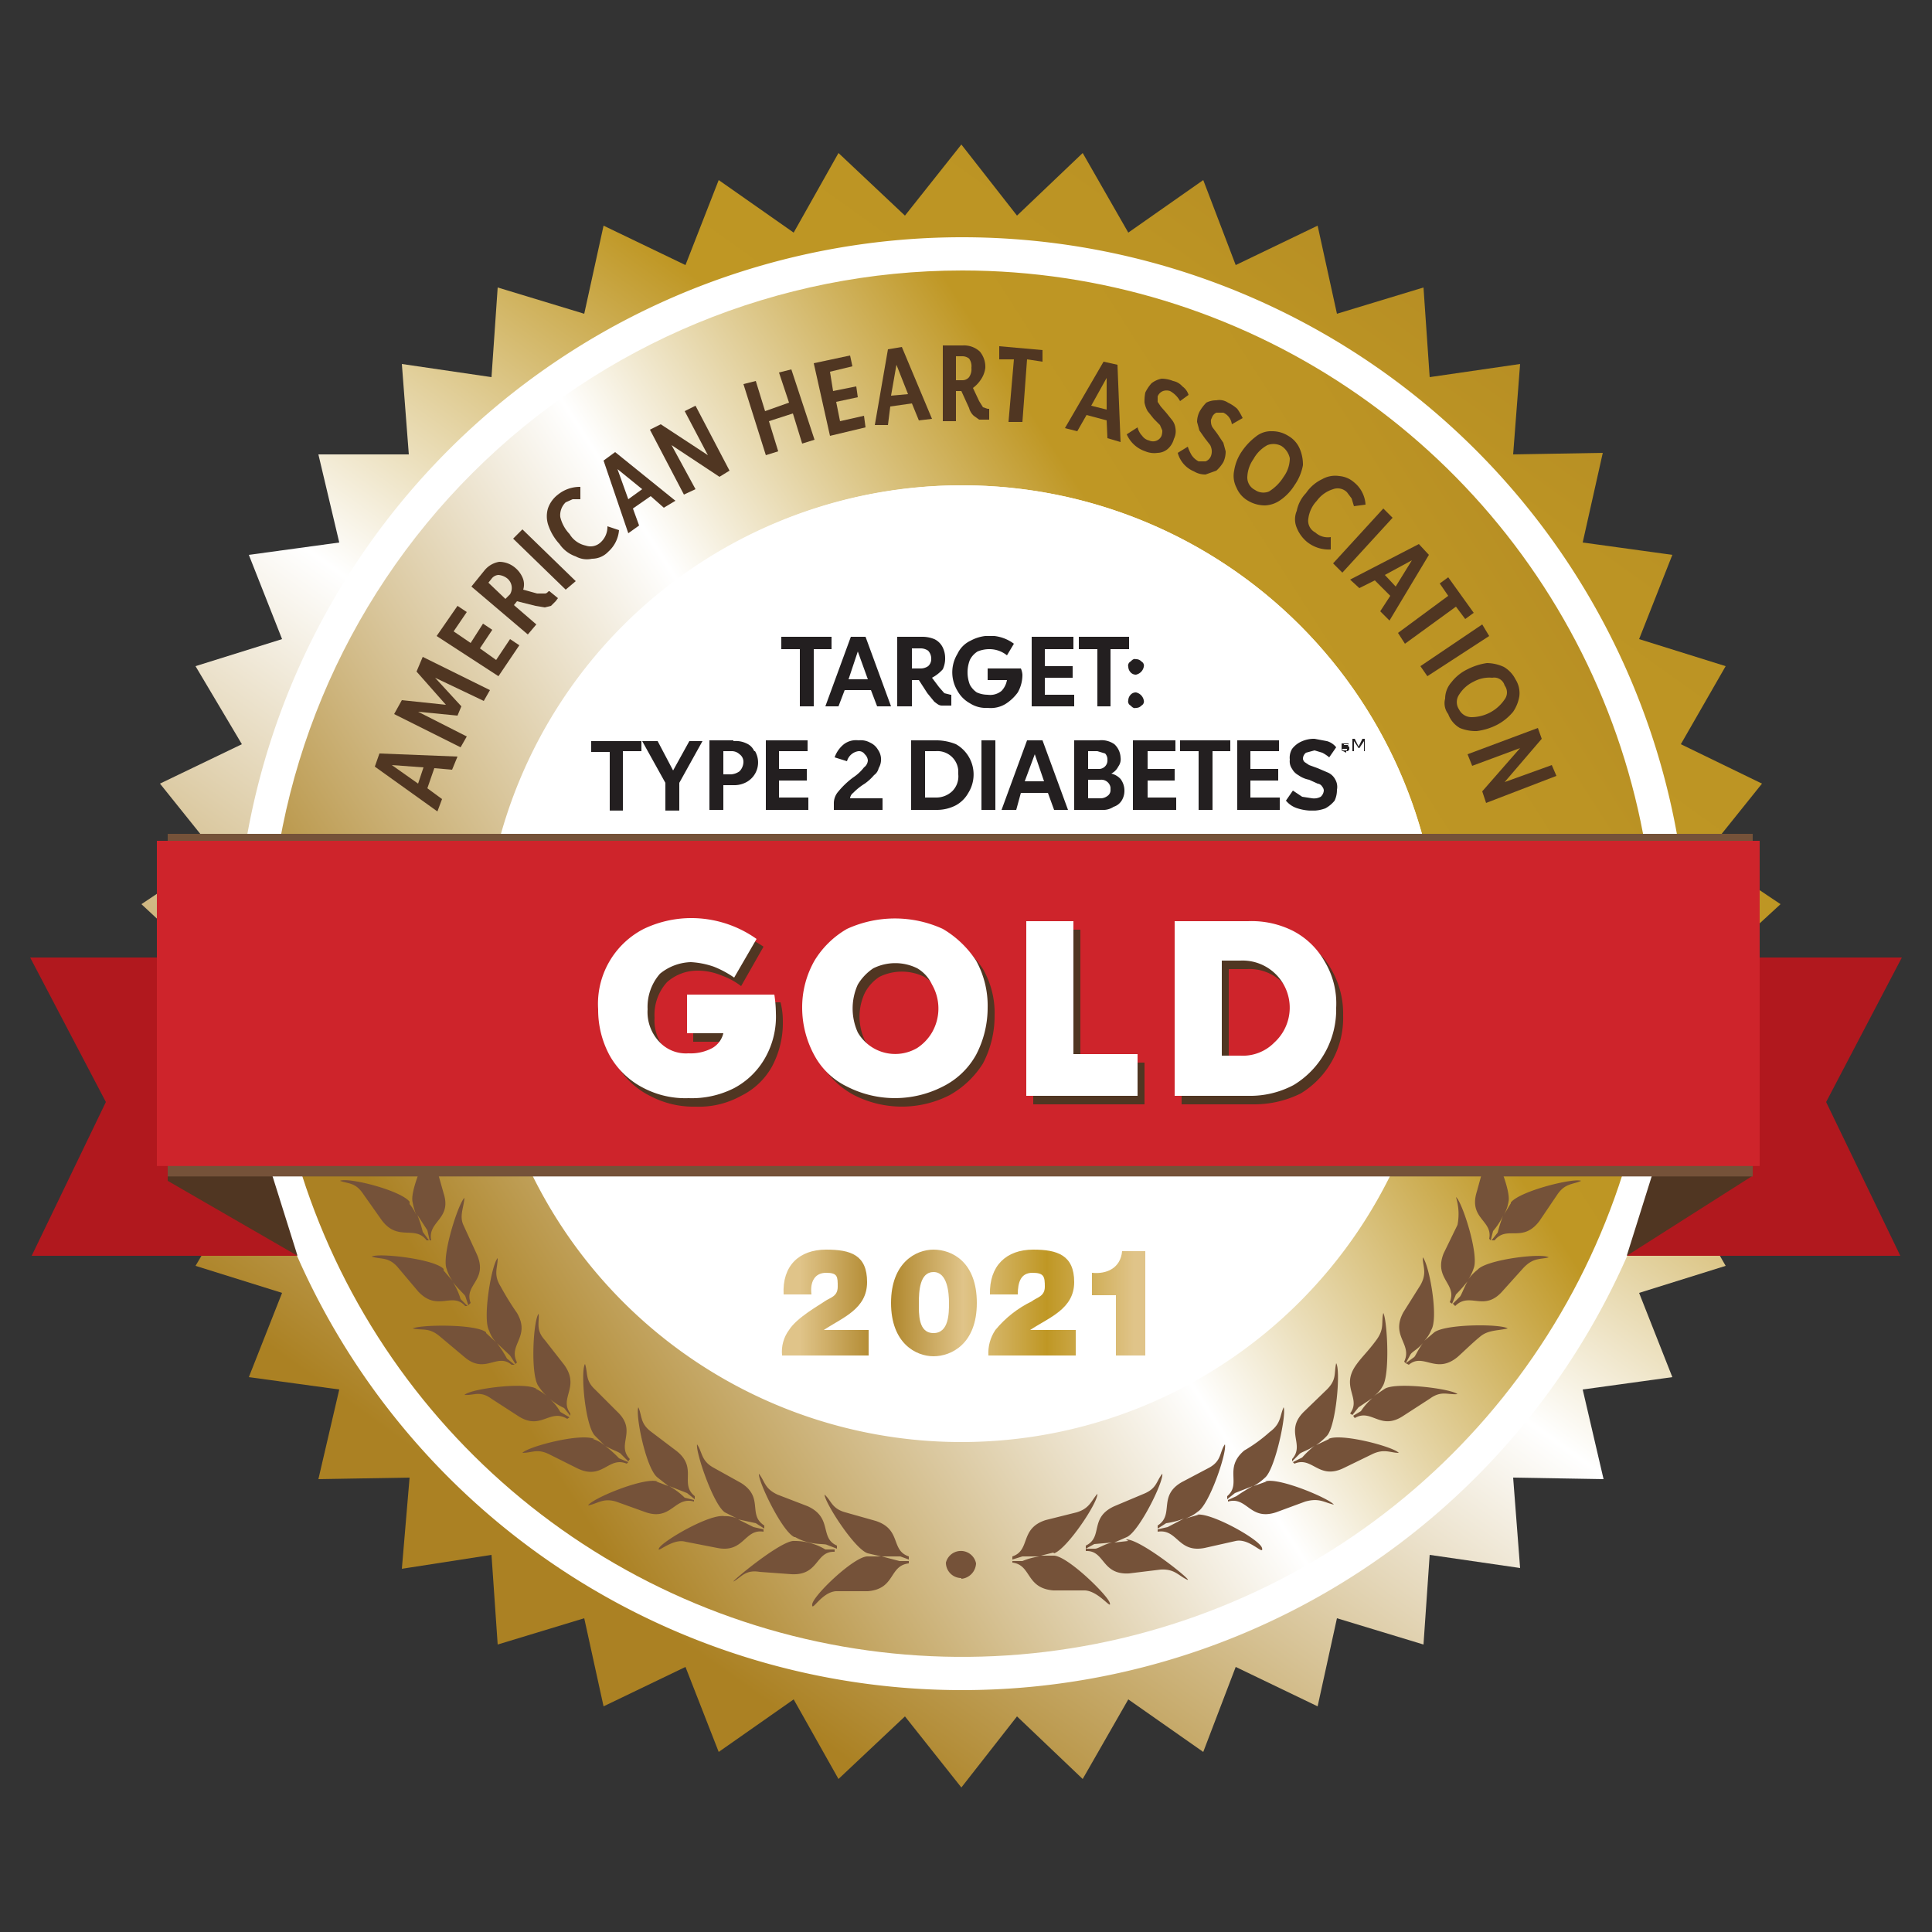 <svg id="Layer_1" data-name="Layer 1" xmlns="http://www.w3.org/2000/svg" xmlns:xlink="http://www.w3.org/1999/xlink" viewBox="0 0 250 250" width="250px"><rect x="0" y="0" width="250" height="250" fill="#333333" stroke="none"/><defs><style>.cls-1{fill:none;}.cls-2{clip-path:url(#clip-path);}.cls-3{fill:url(#linear-gradient);}.cls-4{fill:#b1181e;}.cls-5{fill:#fff;}.cls-6{clip-path:url(#clip-path-2);}.cls-7{fill:url(#linear-gradient-2);}.cls-8{fill:#503622;}.cls-9{fill:#755239;}.cls-10{fill:#ce242b;}.cls-11{clip-path:url(#clip-path-3);}.cls-12{fill:#231f20;}.cls-13{clip-path:url(#clip-path-4);}.cls-14{fill:url(#linear-gradient-3);}</style><clipPath id="clip-path"><polygon class="cls-1" points="124.4 18.7 117.1 27.9 108.5 19.8 102.7 30.1 93 23.3 88.7 34.3 78.1 29.2 75.6 40.6 64.4 37.2 63.6 48.8 52 47.1 52.9 58.8 41.2 58.8 43.9 70.2 32.2 71.8 36.5 82.7 25.3 86.2 31.3 96.3 20.7 101.4 28 110.5 18.3 117 26.9 125 18.3 133 28 139.5 20.7 148.6 31.3 153.7 25.3 163.8 36.5 167.3 32.2 178.2 43.9 179.8 41.2 191.4 53 191.2 52 203 63.6 201.2 64.4 212.8 75.6 209.4 78.1 220.8 88.7 215.7 93 226.7 102.7 219.9 108.5 230.2 117.1 222.1 124.4 231.3 131.6 222.1 140.1 230.2 146 219.9 155.7 226.7 159.9 215.7 170.5 220.8 173 209.4 184.2 212.8 185 201.2 196.7 202.9 195.8 191.2 207.5 191.4 204.8 179.8 216.4 178.2 212.1 167.3 223.3 163.8 217.5 153.7 228 148.6 220.7 139.5 230.4 133 221.7 125 230.4 117 220.7 110.5 228 101.4 217.5 96.3 223.3 86.2 212.1 82.7 216.4 71.8 204.8 70.2 207.4 58.6 195.8 58.8 196.7 47.1 185 48.8 184.2 37.2 173 40.6 170.5 29.2 159.9 34.3 155.7 23.3 146 30.1 140.1 19.8 131.6 27.9 124.4 18.7"/></clipPath><linearGradient id="linear-gradient" x1="-755.35" y1="22.13" x2="-754.21" y2="22.13" gradientTransform="translate(195656.7 -5609) scale(259.06)" gradientUnits="userSpaceOnUse"><stop offset="0" stop-color="#ab8123"/><stop offset="0.18" stop-color="#ab8123"/><stop offset="0.48" stop-color="#fff"/><stop offset="0.68" stop-color="#bf9724"/><stop offset="0.81" stop-color="#bc9424"/><stop offset="0.92" stop-color="#b28923"/><stop offset="0.97" stop-color="#ab8123"/><stop offset="1" stop-color="#ab8123"/></linearGradient><clipPath id="clip-path-2"><path class="cls-1" d="M62.7,124.5a61.8,61.8,0,1,1,0,.2v-.2m-27.9,0A89.7,89.7,0,1,0,124.6,35h-.1a89.7,89.7,0,0,0-89.7,89.5"/></clipPath><linearGradient id="linear-gradient-2" x1="-754.07" y1="21.6" x2="-752.93" y2="21.6" gradientTransform="translate(163680.7 -4564) scale(217.06)" xlink:href="#linear-gradient"/><clipPath id="clip-path-3"><rect class="cls-1" x="76.5" y="82.3" width="100.2" height="22.59"/></clipPath><clipPath id="clip-path-4"><path class="cls-1" d="M145.2,161.9c-.2,2.2-2,3-3.9,2.8v2.9h3.1v7.8h3.8V161.9Zm-38.3-.2c-3.5,0-5.7,2.1-5.5,5.8H105c-.2-1.6.4-2.8,1.9-2.8s1.5.5,1.5,1.8-1,1.4-1.7,1.9-3.6,2.1-4.6,3.7a4.7,4.7,0,0,0-.9,3.3h11.2v-3.3h-5.8c2.4-1.6,5.6-2.7,5.6-6.2S110.1,161.7,106.9,161.7Zm12,6.9c0-1.5.1-4,1.9-4s2,2.7,2,4,0,3.9-2,3.9-1.9-2.5-1.9-3.9m1.9-6.9c-2.3,0-5.5,1.7-5.5,6.9s3.2,6.9,5.5,6.9,5.6-1.6,5.6-6.9S123.2,161.7,120.8,161.7Zm12.9,0c-3.5,0-5.7,2.1-5.6,5.8h3.6c0-1.6.4-2.8,1.9-2.8s1.6.5,1.6,1.8-1.1,1.4-1.7,1.9a14,14,0,0,0-4.7,3.7,5.3,5.3,0,0,0-.9,3.3h11.3v-3.3h-5.9c2.4-1.6,5.7-2.7,5.7-6.2S136.8,161.7,133.7,161.7Z"/></clipPath><linearGradient id="linear-gradient-3" x1="-578.93" y1="276.05" x2="-577.79" y2="276.05" gradientTransform="translate(25122.7 -11762.5) scale(43.22)" gradientUnits="userSpaceOnUse"><stop offset="0" stop-color="#e0c489"/><stop offset="0.04" stop-color="#e0c489"/><stop offset="0.26" stop-color="#ab8123"/><stop offset="0.47" stop-color="#e0c489"/><stop offset="0.69" stop-color="#bf9724"/><stop offset="0.92" stop-color="#e0c489"/><stop offset="1" stop-color="#e0c489"/></linearGradient></defs><g id="Layer_1-2" data-name="Layer 1"><g class="cls-2"><rect class="cls-3" x="-23.7" y="-22.8" width="295.8" height="295.73" transform="translate(-49.5 155.1) rotate(-55)"/></g><polygon class="cls-4" points="197.2 123.9 197.2 162.5 245.9 162.5 236.3 142.6 246.1 123.9 197.2 123.9"/><polygon class="cls-4" points="13.7 142.6 4.1 162.5 52.6 162.5 52.6 123.9 3.9 123.9 13.7 142.6"/><path class="cls-5" d="M218.5,124.5a94,94,0,1,1-94.1-93.8h.1a94,94,0,0,1,94,93.8"/><g class="cls-6"><rect class="cls-7" x="0.5" y="0.6" width="248" height="247.91" transform="translate(-47.8 87.9) rotate(-33)"/></g><path class="cls-5" d="M124.5,62.8a61.9,61.9,0,1,0,61.8,62v-.3a61.8,61.8,0,0,0-61.8-61.7h0"/><path class="cls-8" d="M56.2,99.4l-.9,2.6,1.9,1.4-.6,1.6-8.1-5.8.6-1.7,10.1.4-.7,1.7Zm-1.4-.1L50.7,99l3.4,2.4Z"/><path class="cls-8" d="M54.7,85l8.7,4.3-.8,1.4-6.3-3,3.4,3.7-.5,1.2-5.1-.5,6.3,3.2-.8,1.4L51,92.4l1-1.8,5.7.6-3.8-4.3Z"/><path class="cls-8" d="M56.5,82.3l2.7-3.9,1.2.8-1.7,2.5,2.2,1.5,1.6-2.5,1.2.8-1.6,2.4,2.1,1.5L66,82.7l1.2.8-2.7,4Z"/><path class="cls-8" d="M71.1,76.5l1.1.9-.3.4-.6.6-.8.2-1.2-.2-2.4-.6h0l-.4.5,2.9,2.5-1.1,1.3L61,75.9l1.7-2.1a3.1,3.1,0,0,1,1.9-1.1,3.2,3.2,0,0,1,2.1.8,3.4,3.4,0,0,1,.9,1.2,2.2,2.2,0,0,1,.1,1.6l1.8.5h1c.2,0,.3-.1.5-.3Zm-5.7,1,.6-.6a1.6,1.6,0,0,0-.3-2,2.1,2.1,0,0,0-1.2-.5,1.2,1.2,0,0,0-.9.5l-.4.5Z"/><path class="cls-8" d="M66.4,69.7l1.2-1.2,6.9,6.7-1.3,1.1Z"/><path class="cls-8" d="M76.6,72.3a3,3,0,0,1-2.1-.3,4.2,4.2,0,0,1-2.1-1.6A6.8,6.8,0,0,1,71,68.1a3.6,3.6,0,0,1-.1-2.3A3.8,3.8,0,0,1,72.2,64a4.5,4.5,0,0,1,2.9-1v1.6h-1l-.9.4a2.3,2.3,0,0,0-.7,1.9,4.8,4.8,0,0,0,1.2,2.2,3.2,3.2,0,0,0,2.1,1.5,1.9,1.9,0,0,0,1.9-.4,2.7,2.7,0,0,0,.9-2.1l1.5.5a4.2,4.2,0,0,1-1.4,2.8A2.9,2.9,0,0,1,76.6,72.3Z"/><path class="cls-8" d="M84.2,64.2l-2.3,1.6.8,2.2-1.4,1-3.2-9.4,1.5-1.1,7.8,6.3-1.5.9Zm-1.1-.9-3.2-2.6,1.4,3.9Z"/><path class="cls-8" d="M90,52.5l4.4,8.4-1.3.8-6.2-4.1L90,63.3l-1.5.7-4.4-8.4,1.4-.7,6.1,4-3-5.7Z"/><path class="cls-8" d="M102.4,47.8l3,9.1-1.6.5-1.2-3.9-3.1,1,1.2,3.9-1.6.5-2.9-9.2,1.6-.4L99,53.2l3.1-1.1-1.3-3.9Z"/><path class="cls-8" d="M105.3,47l4.7-1,.3,1.4-2.9.7.4,2.5,3-.6.2,1.4-2.8.6.5,2.5,3.1-.7.2,1.5-4.6,1.1Z"/><path class="cls-8" d="M118,52.2l-2.8.4-.3,2.4h-1.7l1.7-9.8,1.8-.3,3.9,9.3-1.7.2Zm-.5-1.2L116,47.2l-.7,4Z"/><path class="cls-8" d="M128,52.9v1.4h-1.3l-.7-.5a2.1,2.1,0,0,1-.6-1l-1-2.2h-.7v3.9H122V44.7h2.6a3,3,0,0,1,2.2.8,3.1,3.1,0,0,1,.7,2.1A3.4,3.4,0,0,1,127,49a4.3,4.3,0,0,1-1.1,1.2l.8,1.7.5.8.6.2Zm-4.3-3.7h.8a1.1,1.1,0,0,0,.9-.4,1.8,1.8,0,0,0,.3-1.2,1.7,1.7,0,0,0-.3-1.2,1.4,1.4,0,0,0-.9-.3h-.8Z"/><path class="cls-8" d="M134.9,46.8l-2-.3-.6,8.1h-1.8l.7-8.1h-1.9V44.8l5.6.5Z"/><path class="cls-8" d="M143.2,54.4l-2.6-.7-1.2,2.1-1.6-.4,5-8.6,1.8.4.4,10-1.7-.5Zm0-1.4V48.9l-2,3.6Z"/><path class="cls-8" d="M145.8,56.2l1.4-.9a2.4,2.4,0,0,0,.6,1.1,1.5,1.5,0,0,0,.9.6,1.2,1.2,0,0,0,1.6-.6,2,2,0,0,0,.1-.7l-.3-.7-.8-.8-.8-1a3.6,3.6,0,0,1-.4-1.1,5.7,5.7,0,0,1,.1-1.3,5,5,0,0,1,.8-1.2,3.1,3.1,0,0,1,1.3-.6,4,4,0,0,1,1.5.3,2.1,2.1,0,0,1,1.2.7,2.1,2.1,0,0,1,.8,1.1l-1.1.8a3.3,3.3,0,0,0-1.3-1.3,1.4,1.4,0,0,0-.9,0,1.2,1.2,0,0,0-.7.7V52l.4.6.7.8.8,1a2.1,2.1,0,0,1,.4,1,2.2,2.2,0,0,1-.2,1.4,2.6,2.6,0,0,1-.8,1.3,2.1,2.1,0,0,1-1.3.5,3,3,0,0,1-1.6-.2A4,4,0,0,1,145.8,56.2Z"/><path class="cls-8" d="M152.4,58.6l1.3-.8a5.4,5.4,0,0,0,.5,1.1,2.4,2.4,0,0,0,.9.8h.9a1.2,1.2,0,0,0,.7-.7,1.7,1.7,0,0,0,.1-.7,1.9,1.9,0,0,0-.2-.7l-.7-.9-.7-1-.3-1.1a3.1,3.1,0,0,1,.3-1.3,5.4,5.4,0,0,1,.9-1.2,2.8,2.8,0,0,1,1.3-.3,2,2,0,0,1,1.5.3,5,5,0,0,1,1.2.8,7.5,7.5,0,0,1,.7,1.2l-1.4.8a1.9,1.9,0,0,0-1.1-1.5h-.9a1.1,1.1,0,0,0-.6.7.7.7,0,0,0-.1.5,1.4,1.4,0,0,0,.2.7l.6.8.8,1.2.3,1.1a3.2,3.2,0,0,1-.3,1.4,4.8,4.8,0,0,1-.9,1.1l-1.4.5a2.8,2.8,0,0,1-1.5-.4A3.6,3.6,0,0,1,152.4,58.6Z"/><path class="cls-8" d="M160,63.1a3.3,3.3,0,0,1-.3-2.2,6,6,0,0,1,1-2.5,8.1,8.1,0,0,1,1.8-1.9,3.1,3.1,0,0,1,2.1-.7,3.9,3.9,0,0,1,2.1.6,3.5,3.5,0,0,1,1.5,1.7,5.2,5.2,0,0,1,.4,2.1,6.6,6.6,0,0,1-1.1,2.6,6.5,6.5,0,0,1-1.8,1.9,3.7,3.7,0,0,1-2,.7,4.3,4.3,0,0,1-2.2-.6A3.5,3.5,0,0,1,160,63.1Zm4.2.5a5.8,5.8,0,0,0,1.9-1.9,4.1,4.1,0,0,0,.8-2.4,2.5,2.5,0,0,0-1.1-1.6,2.2,2.2,0,0,0-1.8-.1,4.5,4.5,0,0,0-1.8,1.8,4.3,4.3,0,0,0-.8,2.4,1.8,1.8,0,0,0,1,1.6A1.9,1.9,0,0,0,164.2,63.6Z"/><path class="cls-8" d="M167.8,68.3a2.8,2.8,0,0,1,0-2.2,4.6,4.6,0,0,1,1.2-2.3,5.2,5.2,0,0,1,2.1-1.8,3.4,3.4,0,0,1,2.2-.4,3.3,3.3,0,0,1,1.9.8,4,4,0,0,1,1.5,2.9l-1.5.2-.3-1-.6-.8a1.7,1.7,0,0,0-1.8-.4,4.1,4.1,0,0,0-2.1,1.5,4.1,4.1,0,0,0-1.1,2.3,1.7,1.7,0,0,0,.9,1.8,2.4,2.4,0,0,0,2,.6v1.6a4.5,4.5,0,0,1-3.1-1A4.6,4.6,0,0,1,167.8,68.3Z"/><path class="cls-8" d="M179,65.8l1.2,1.2-6.5,7.1-1.2-1.2Z"/><path class="cls-8" d="M179.9,77.1l-2-2-2,1L174.7,75l8.9-4.6,1.3,1.4-5.1,8.5-1.2-1.2Zm.7-1.2,2.1-3.4-3.5,1.9Z"/><path class="cls-8" d="M189.6,80.1l-1.2-1.6-6.6,4.8-.9-1.4,6.5-4.8-1.1-1.6,1.1-.8,3.3,4.6Z"/><path class="cls-8" d="M191.8,80.8l.9,1.5-8,5.2-.9-1.3Z"/><path class="cls-8" d="M187,90.4a3.2,3.2,0,0,1,.8-2.1,5.8,5.8,0,0,1,2.1-1.7,8.1,8.1,0,0,1,2.5-.8,5.4,5.4,0,0,1,2.2.5,3.9,3.9,0,0,1,1.5,1.6,3.3,3.3,0,0,1,.5,2.2,5,5,0,0,1-.8,2,6.8,6.8,0,0,1-2.1,1.7,7.9,7.9,0,0,1-2.6.8,5.4,5.4,0,0,1-2.2-.4,3.4,3.4,0,0,1-1.5-1.8A2.3,2.3,0,0,1,187,90.4Zm3.4,2.4a5.2,5.2,0,0,0,4.3-2.3,1.5,1.5,0,0,0,0-1.8,1.4,1.4,0,0,0-1.6-1,4.2,4.2,0,0,0-2.4.5,4.5,4.5,0,0,0-1.9,1.7,1.7,1.7,0,0,0,0,1.9A1.8,1.8,0,0,0,190.4,92.8Z"/><path class="cls-8" d="M201.4,100.4l-9.1,3.5-.5-1.5,4.9-5.6-6.2,2.3-.6-1.5,9.1-3.4.5,1.4-4.8,5.6,6.1-2.2Z"/><polygon class="cls-8" points="21.7 152.8 38.5 162.5 21.7 109 21.7 152.8"/><polygon class="cls-8" points="226.7 152.2 210.5 162.5 227.3 109 226.7 152.2"/><path class="cls-9" d="M42.4,128.1c.9,3.4,3.7,2,4.4,4.4h.4l-.4-1.1c0-.5.2-1.3.2-2.4a8.6,8.6,0,0,0,.5,2.3l-.2,1.2h.3c.4-2.5,3.4-1.6,3.8-5.1M206,128c-.9,3.5-3.7,2-4.4,4.5h-.4l.4-1.2a9.7,9.7,0,0,1-.1-2.4c-.1,1.1-.5,2-.5,2.4v1.2h-.3c-.4-2.6-3.5-1.6-3.8-5.1m4.3-.3a11,11,0,0,1,.2,1.8,4.7,4.7,0,0,1,.3-1.7m-.9,9.7h0a4.9,4.9,0,0,0-.6,1.7,10.9,10.9,0,0,0,.1-1.8c0-1.9-4.4-7.5-5.5-7.7s1.5,1.5,1.4,3.3-.1,2.9-.2,4.1c0,3.6,3.1,3,3.1,5.5h.3v-1.1a14.3,14.3,0,0,0,.8-2.2c-.2,1-.1,1.9-.2,2.3l-.5,1.1h.4c1-2.4,3.6-.7,5-4a29.2,29.2,0,0,1,1.4-3.8c.4-1.2,1.6-1.8,2.5-2.6-1.1-.1-7.3,3.4-8,5.1m-2.2,9.4h0c.9-1.6,7.7-4.1,8.7-3.8-1,.6-2.1.5-3,2.1l-1.8,3.7c-1.7,3.2-4.1,1-5.4,3.3h-.2l.6-1.1a22.3,22.3,0,0,1,.4-2.3,13.6,13.6,0,0,1-1,2.1v1.3h-.3c.3-2.6-2.9-2.4-2.4-5.9a40.4,40.4,0,0,1,.8-4c.2-1.2-.6-2.3-1.1-3.6s4.8,6.5,4.5,8.4a11.1,11.1,0,0,1-.2,1.7,4.4,4.4,0,0,1,.6-1.6m-3.3,9.2h0l-.9,1.5a4.9,4.9,0,0,0,.6-1.7c.4-1.7-2.5-8.2-3.4-8.8.2,1.3,1,1.8.4,3.5l-1.1,4c-1.1,3.5,2.1,3.7,1.6,6.1l.2.2.3-1.2a8.6,8.6,0,0,0,1.3-2,18.7,18.7,0,0,0-.7,2.2l-.8,1h.4c1.6-2,3.6.4,5.8-2.5l2.3-3.4c1-1.5,2-1.3,3.1-1.8-1-.4-7.9,1.3-9.1,2.8m-4.3,8.7h0c1.1-1.3,8.3-2.2,9.2-1.6-1.1.3-2,0-3.3,1.4l-2.7,3c-2.4,2.7-4.2,0-6.1,1.9l-.3-.3.9-.9c.2-.2.5-1.1,1-2a17.9,17.9,0,0,1-1.5,1.7l-.5,1.2-.3-.2c1-2.4-2.1-3-.8-6.3l1.8-3.7a7.3,7.3,0,0,0-.2-3.6c.8.6,3,7.4,2.3,9.2a6,6,0,0,1-.8,1.6,5.8,5.8,0,0,1,1.3-1.4m-5.6,8.1h0l-1.3,1.1a4.2,4.2,0,0,0,.9-1.4c1-1.6-.3-8.6-1.1-9.4,0,1.2.6,2-.3,3.6l-2.2,3.5c-1.7,3.1,1.2,4.1.1,6.4l.2.2.6-1.1c.2-.4,1-.7,1.7-1.6-.7.9-1,1.7-1.2,1.9l-1.1.8.4.2c1.9-1.6,3.5,1.3,6.3-1,.9-.8,2-1.9,3-2.7s2.2-.7,3.5-1c-.9-.6-8-.6-9.5.5m-6.4,7.3h0l-1.5,1a3.7,3.7,0,0,0,1.2-1.3c1-1.5.6-8.6.1-9.5-.3,1.2.2,2-.9,3.5s-1.9,2.2-2.6,3.2c-2.1,2.9.7,4.3-.8,6.3l.3.2.8-1,1.8-1.2a8.3,8.3,0,0,0-1.5,1.7l-1,.6.2.3c2.2-1.3,3.3,1.7,6.3-.3L185,181c1.5-1.1,2.3-.5,3.6-.6-.8-.7-7.9-1.6-9.4-.7m-7.3,6.5h0c1.6-.8,8.4,1,9.1,1.8-1.1,0-1.9-.6-3.5.2l-3.7,1.8c-3.2,1.5-4-1.6-6.3-.6l-.2-.2,1.2-.6a12.9,12.9,0,0,1,1.7-1.6c-.9.7-1.9.9-2.1,1.2l-.9.9v-.3c1.7-1.9-1-3.6,1.5-6.1l3-2.9c1.3-1.3.9-2.1,1.2-3.4.6.9,0,8.1-1.2,9.4a8.1,8.1,0,0,1-1.4,1.2l1.7-.8m-8.1,5.5h0l-1.7.6a7.2,7.2,0,0,0,1.5-1.1c1.3-1.1,2.8-8.2,2.4-9.1-.5,1.1-.3,2.1-1.8,3.2a19.9,19.9,0,0,1-3.3,2.4c-2.7,2.3-.3,4.3-2.2,5.9v.4l1-.8,2.3-.9a23.3,23.3,0,0,0-2.1,1.3l-1.1.5v.2c2.5-.7,2.8,2.5,6.2,1.4l3.8-1.4c1.8-.5,2.4.1,3.7.4-.6-.8-7.2-3.6-8.9-3m-8.8,4.3h0c1.8-.3,8.1,3.2,8.4,4.3s-1.6-1.3-3.4-.9l-4,.9c-3.5.7-3.5-2.5-6.1-2.1v-.3l1.3-.3,2.1-1.1a9.8,9.8,0,0,1-2.3.6l-1.1.7v-.4c2.2-1.4,0-3.8,3.1-5.6l3.6-1.9c1.6-.9,1.3-2,2-3,.3,1-2,7.8-3.5,8.7a5.1,5.1,0,0,1-1.6.9l1.7-.5m-9.1,3.4h0l-1.8.2,1.6-.7c1.6-.7,4.8-7.2,4.6-8.2-.8,1-.7,1.9-2.4,2.6l-3.8,1.6c-3.3,1.5-1.4,4-3.7,5.1v.4l1.1-.6,2.3-.2c-1,.2-1.8.8-2.2.8h-1.2v.3c2.5-.1,2,3.1,5.6,2.9l4.1-.5c1.8-.1,2.3.8,3.4,1.3s-6-5.3-7.9-5.2m-33.5,2.2h0c-1.8.1-7,5.1-7.1,6.2s1.2-1.6,3.1-1.7h4.1c3.6-.3,2.7-3.3,5.3-3.6V202h-1.2l-2.3-.6h2.4l1.1.4v-.4c-2.4-.8-.9-3.5-4.3-4.6l-3.9-1.1c-1.8-.5-1.8-1.5-2.7-2.3,0,1,3.9,7.1,5.6,7.6l1.7.4h-1.8M47,127.2c0,.5-.1,1.1-.1,1.7a4.7,4.7,0,0,0-.3-1.7m.9,9.7h0a4.4,4.4,0,0,1,.6,1.6,5,5,0,0,1-.1-1.7c0-1.9,4.5-7.3,5.4-7.7s-1.3,1.5-1.3,3.3.2,2.9.2,4.1c.1,3.6-3.1,3-3.1,5.6h-.3v-1.2a10.5,10.5,0,0,1-.8-2.3c.2,1.1.1,2,.2,2.4l.5,1.2h-.4c-.9-2.4-3.6-.5-4.9-3.8-.4-1.3-1-2.8-1.4-3.9s-1.7-1.7-2.6-2.5c1-.1,7.3,3.2,8,4.9m2.2,9.6h0c-.9-1.6-7.6-4.3-8.6-4,1,.7,2,.5,2.9,2.1l1.8,3.7c1.7,3.2,4.1,1.1,5.5,3.3h.2l-.6-1a18.5,18.5,0,0,0-.4-2.3,20,20,0,0,0,1,2.1l.2,1.2H52c-.4-2.5,2.8-2.4,2.4-5.9a27.9,27.9,0,0,1-.7-4c-.1-1.3.5-2.3.9-3.5s-4.7,6.6-4.5,8.3a3.5,3.5,0,0,0,.4,1.7,10.9,10.9,0,0,0-.8-1.5m3.3,9.1h0a6,6,0,0,1,.9,1.5,8.4,8.4,0,0,1-.5-1.7c-.5-1.7,2.6-8.2,3.4-8.8-.3,1.3-1.1,1.8-.5,3.7l1.1,3.9c1.1,3.4-2.1,3.6-1.6,6.1h-.2l-.3-1.3-1.3-2a14.2,14.2,0,0,1,.7,2.2l.8,1.1h-.3c-1.5-2-3.7.2-5.8-2.6L47,154.5c-1-1.5-1.9-1.3-3-1.7,1-.5,7.8,1.2,9,2.7m4.4,8.7h0c-1.2-1.3-8.4-2.1-9.3-1.6,1.2.4,2.1,0,3.3,1.3l2.7,3.2c2.5,2.7,4.4,0,6.1,1.9h.3l-.9-.9a8.8,8.8,0,0,0-1-2.2c.7.9,1.4,1.5,1.6,1.8l.4,1.2.3-.3c-.9-2.4,2.3-2.9.8-6.3L60,158.6c-.6-1.2,0-2.3.1-3.6-.8.7-3,7.6-2.3,9.2a4.8,4.8,0,0,0,.8,1.6l-1.2-1.4m5.5,8.1h0l1.3,1.2a4,4,0,0,1-.9-1.5c-.9-1.5.3-8.6,1.1-9.4,0,1.3-.6,2.1.4,3.7a36.2,36.2,0,0,0,2.1,3.4c1.8,3.1-1.2,4.1,0,6.4l-.2.2-.7-1.1-1.7-1.6a13.7,13.7,0,0,1,1.3,2l1,.8h-.4c-1.9-1.6-3.4,1.3-6.1-1L57,173c-1.5-1.3-2.3-.8-3.6-1.1,1-.5,8.2-.6,9.5.5m6.4,7.3h0a5.6,5.6,0,0,1,1.5,1,6.9,6.9,0,0,1-1.1-1.3c-1.1-1.4-.7-8.6,0-9.4.1,1.1-.4,2.1.8,3.4l2.5,3.2c2.1,2.9-.7,4.3.8,6.3v.3l-.8-1a8.6,8.6,0,0,1-2-1.3,6.5,6.5,0,0,1,1.5,1.8l1.2.7-.3.2c-2.3-1.4-3.4,1.6-6.4-.4L63.6,181c-1.5-1.1-2.3-.4-3.5-.5.8-.8,7.8-1.7,9.3-.8m7.5,6.5h0c-1.8-.8-8.6,1-9.3,1.8,1.3,0,1.9-.6,3.5.2l3.6,1.8c3.3,1.6,4-1.6,6.4-.6l.2-.2-1.2-.5a13.7,13.7,0,0,0-1.8-1.6c1.1.6,1.9.8,2.1,1.1l.9.9.2-.3c-1.8-1.9,1-3.6-1.6-6.1L77,179.8c-1.3-1.2-.9-2.1-1.3-3.3-.6.9,0,8,1.3,9.3l1.3,1.3a4.2,4.2,0,0,0-1.6-.9m8.2,5.5h0l1.6.6-1.4-1.1c-1.5-1.1-2.9-8.1-2.5-9.1.5,1.1.2,2.1,1.7,3.2l3.3,2.5c2.7,2.2.3,4.2,2.3,5.8v.4l-1-.8-2.3-.9a9.5,9.5,0,0,1,2,1.5l1.2.3v.2c-2.5-.7-2.9,2.5-6.2,1.4l-3.9-1.4c-1.7-.5-2.4.3-3.6.5.5-.9,7.3-3.7,9-3.1m8.7,4.5h0c-1.9-.4-8,3.2-8.5,4.1s1.7-1.3,3.4-.8l4.1.8c3.5.7,3.5-2.5,6-2.1v-.3l-1.3-.3-2-1,2.3.5,1.1.7v-.4c-2.2-1.4,0-3.6-3-5.5l-3.6-2c-1.6-.9-1.4-2-2.1-3-.2,1,2.1,7.8,3.6,8.8l1.6.8a3.8,3.8,0,0,0-1.8-.3m9.3,2.7h0c1.9,1.1,3.7.8,4.1,1l1.3.5V200c-2.3-1-.5-3.6-3.8-5.1l-3.9-1.5c-1.7-.8-1.6-1.7-2.4-2.7-.1,1,3,7.5,4.6,8.2m-.1.5h0a7.7,7.7,0,0,1,4.1,1.1H108v.3c-2.5-.1-2,3.1-5.6,2.9l-4.1-.3c-1.8-.3-2.3.6-3.3,1.2s6.1-5.4,7.8-5.2m21.6,4.9h0a2.1,2.1,0,0,0,1.9-2,2,2,0,0,0-3.9-.1h0a2,2,0,0,0,2,2m11.9-3.3-1.6.4h1.7c1.8.1,6.9,5.1,7.2,6.1s-1.4-1.5-3.2-1.6h-4.1c-3.6-.3-2.8-3.3-5.3-3.6V202h1.3a9,9,0,0,1,2.2-.6h-2.2l-1.3.4v-.4c2.4-.8.9-3.6,4.3-4.7l4-1c1.7-.5,1.9-1.5,2.7-2.4.1,1.1-3.9,7.1-5.6,7.7"/><rect class="cls-9" x="21.7" y="107.9" width="205.1" height="44.33"/><rect class="cls-10" x="20.3" y="108.8" width="207.4" height="42.08"/><path class="cls-8" d="M101.3,132.1a12,12,0,0,1-1.4,5.9,9.2,9.2,0,0,1-4,3.8,11.2,11.2,0,0,1-5.9,1.4,12,12,0,0,1-5.9-1.4,10,10,0,0,1-4.3-4.1,12.4,12.4,0,0,1-1.5-6,10.9,10.9,0,0,1,5.8-10.4,13.7,13.7,0,0,1,6.2-1.4,15.2,15.2,0,0,1,8.5,2.6l-2.9,5.1a9.4,9.4,0,0,0-2.6-1.4,8,8,0,0,0-3-.6,5.9,5.9,0,0,0-4,1.5,6.3,6.3,0,0,0-1.6,4.6,5.6,5.6,0,0,0,1.6,4.3,5.5,5.5,0,0,0,3.7,1.4,7,7,0,0,0,3.1-.7,3,3,0,0,0,1.4-1.9H89.7v-5.1H101A9.9,9.9,0,0,1,101.3,132.1Z"/><path class="cls-8" d="M110.5,141.7a10.8,10.8,0,0,1-4.2-4,12.6,12.6,0,0,1,0-12.3,11,11,0,0,1,4.2-4.1,14.2,14.2,0,0,1,12.4,0,13,13,0,0,1,4.3,4.1,11.4,11.4,0,0,1,1.5,6,13.2,13.2,0,0,1-1.5,6.2,12,12,0,0,1-4.3,4.1A13.6,13.6,0,0,1,110.5,141.7Zm9.1-5a5.5,5.5,0,0,0,1.9-2.1,6.6,6.6,0,0,0,0-6.1,4.8,4.8,0,0,0-1.9-2.1,6.6,6.6,0,0,0-5.8,0,5.5,5.5,0,0,0-1.9,2.1,7.2,7.2,0,0,0,0,6.1,6.5,6.5,0,0,0,1.9,2.1A6.6,6.6,0,0,0,119.6,136.7Z"/><path class="cls-8" d="M148.1,137.5v5.4H133.7V120.3h6.1v17.2Z"/><path class="cls-8" d="M168.3,121.6a9.4,9.4,0,0,1,4,3.9,11.3,11.3,0,0,1,1.5,5.9,11.4,11.4,0,0,1-5.5,10.1,13.5,13.5,0,0,1-5.9,1.4h-9.5V120.3h9.5A12.1,12.1,0,0,1,168.3,121.6ZM165.8,136a6,6,0,0,0,1.6-4.4,6.3,6.3,0,0,0-1.6-4.6,6,6,0,0,0-4.4-1.6H159v12.3h2.4A5.7,5.7,0,0,0,165.8,136Z"/><g class="cls-11"><path class="cls-12" d="M176.3,95.6l-.5,1-.5-1H175v1.6h.2V95.9l.6.9h.1l.6-.9v1.3h.1V95.6Zm-2.1,1.6h.2l.2-.2v-.2c0-.1,0-.2-.1-.2s0-.2-.1-.2h-.3c-.2,0-.2,0-.2-.1h.5a.1.1,0,0,1,.1.1h0v-.2h-.9v.7h.7v.2h-.5l-.2-.2v.2l.6.3"/><path class="cls-12" d="M169.8,104.9a4.7,4.7,0,0,0,1.7-.3,4,4,0,0,0,1.2-1,3.2,3.2,0,0,0,.3-1.4,1.9,1.9,0,0,0-.2-1.3,2,2,0,0,0-.9-.9l-1.4-.6-1.1-.4-.6-.4a.8.8,0,0,1-.2-.4,1,1,0,0,1,.4-.8l1.1-.3,1,.3a4.7,4.7,0,0,1,.9.6l.9-1.3a2.3,2.3,0,0,0-1.2-.8l-1.6-.3a3.9,3.9,0,0,0-1.8.4,3.1,3.1,0,0,0-1.1.9,2.2,2.2,0,0,0-.3,1.4,1.7,1.7,0,0,0,.3,1.2,2,2,0,0,0,.8.8,3.5,3.5,0,0,0,1.4.6l1.1.5a.8.8,0,0,1,.6.4.8.8,0,0,1,.2.5,1.2,1.2,0,0,1-.4.8,1.8,1.8,0,0,1-1.1.2l-1.3-.2-1.2-.8-.9,1.3a3.1,3.1,0,0,0,1.5,1,6.3,6.3,0,0,0,1.9.3m-9.7-.1h5.5v-1.6h-3.8V101h3.6V99.5h-3.6V97.2h3.7V95.8h-5.4Zm-.9-9h-6.5v1.4h2.4v7.6h1.8V97.2h2.3Zm-12.6,9h5.6v-1.6h-3.7V101H152V99.5h-3.5V97.2h3.6V95.8h-5.5Zm-4.3-1.5h-1.5v-2.4h1.6a1.2,1.2,0,0,1,1.3,1v.3a.9.9,0,0,1-.4.8,1.5,1.5,0,0,1-1,.3m-1.5-6.1H142l1,.3a1.1,1.1,0,0,1,.3.8,1.1,1.1,0,0,1-1,1.2h-1.5Zm3,2.9a2,2,0,0,0,.9-.9A1.6,1.6,0,0,0,145,98a2.5,2.5,0,0,0-.8-1.7,2.9,2.9,0,0,0-2-.5H139v9h3.6a2.4,2.4,0,0,0,1.5-.4,1.9,1.9,0,0,0,1.1-.9,2.4,2.4,0,0,0,.3-1.2,2.5,2.5,0,0,0-.5-1.5,2.4,2.4,0,0,0-1.2-.7m-11.2,1,1.3-3.5,1.2,3.5Zm3.8,3.7h1.8l-3.3-9h-2l-3.3,9h1.9l.6-2.2h3.5Zm-9.4,0h1.8v-9H127Zm-5.9-1.6h-1.4v-6h1.4a2.7,2.7,0,0,1,2.9,2.5v.5a2.7,2.7,0,0,1-.8,2.2,3,3,0,0,1-2.1.8m.2-7.4h-3.4v9h3.4a5.3,5.3,0,0,0,2.4-.6,4.1,4.1,0,0,0,1.6-1.6,4.5,4.5,0,0,0-1.6-6.3,6.9,6.9,0,0,0-2.4-.5m-13.4,9h6.3v-1.5H110a1,1,0,0,1,.4-.7,7.9,7.9,0,0,1,1.5-1.2,6.3,6.3,0,0,0,1.2-1.1,1.5,1.5,0,0,0,.6-.9,2.2,2.2,0,0,0-.1-2.4,2.2,2.2,0,0,0-1-.9,2.5,2.5,0,0,0-1.5-.3,2.6,2.6,0,0,0-1.9.5A3.8,3.8,0,0,0,108,98l1.6.5a1.8,1.8,0,0,1,1.5-1.3.9.9,0,0,1,.8.4,1.2,1.2,0,0,1,.4.8,1.2,1.2,0,0,1-.5.9,5.8,5.8,0,0,1-1.4,1.3,10.7,10.7,0,0,0-1.9,1.8,2.3,2.3,0,0,0-.6,1.6Zm-8.8,0h5.5v-1.6h-3.8V101h3.6V99.5h-3.6V97.2h3.7V95.8H99.1Zm-4.5-4.6h-1v-3h1a1.5,1.5,0,0,1,1.1.4,1.2,1.2,0,0,1,.5,1,1.8,1.8,0,0,1-.5,1.2,2.1,2.1,0,0,1-1.1.4m.3-4.4H91.8v9h1.8v-3.2h1.3a3.3,3.3,0,0,0,1.7-.4,2.9,2.9,0,0,0,1.1-4h-.1a1.9,1.9,0,0,0-1-1,3.2,3.2,0,0,0-1.7-.3m-4,0H89.2l-2.1,3.8-2-3.8h-2l3,5.4v3.6h1.8v-3.6Zm-7.9,0H76.5v1.4h2.4v7.6h1.7V97.2H83Z"/><path class="cls-12" d="M147,91.6a.9.9,0,0,0,.7-.3.6.6,0,0,0,.3-.7,1.3,1.3,0,0,0-1-1,.9.9,0,0,0-.7.3,1.1,1.1,0,0,0-.3.7.6.6,0,0,0,.3.7c.2.2.4.4.7.3m0-4.3a1.3,1.3,0,0,0,1-1,.6.6,0,0,0-.3-.7.9.9,0,0,0-.7-.3c-.3-.1-.5.1-.7.3a.6.6,0,0,0-.3.7,1.1,1.1,0,0,0,.3.7.9.9,0,0,0,.7.3m-.9-4.9h-6.5V84H142v7.4h1.7V84h2.4Zm-12.6,9H139V89.9h-3.8V87.7h3.6V86.2h-3.6V84h3.7V82.4h-5.4Zm-1.4-4.9h-4.3V88h2.5a2.7,2.7,0,0,1-.7,1.4,2.3,2.3,0,0,1-1.8.5,3.5,3.5,0,0,1-1.4-.3,2.8,2.8,0,0,1-.9-1,4.4,4.4,0,0,1,0-3.2,2.7,2.7,0,0,1,1-1.1A4,4,0,0,1,128,84a3.6,3.6,0,0,1,2.3.8l.9-1.5a5.2,5.2,0,0,0-5.6-.4,3.5,3.5,0,0,0-1.7,1.7,4.6,4.6,0,0,0,0,4.8,4.1,4.1,0,0,0,1.6,1.6,3.8,3.8,0,0,0,2.3.6,3.7,3.7,0,0,0,2.3-.5,5.7,5.7,0,0,0,1.6-1.5,4.6,4.6,0,0,0,.6-2.3,2.4,2.4,0,0,0-.2-.8M118,83.9h1.1a1.7,1.7,0,0,1,1,.3,1.5,1.5,0,0,1,.4,1.1,1.2,1.2,0,0,1-.4.9,1.7,1.7,0,0,1-1,.3H118Zm5,6-.8-.2-.7-.8-.9-1.2a4.9,4.9,0,0,0,1.4-1.1,3.3,3.3,0,0,0,.3-1.5,3.1,3.1,0,0,0-.3-1.3,2.3,2.3,0,0,0-1.1-1.1,4.1,4.1,0,0,0-1.6-.3h-3.2v9H118V88h.9l1.1,1.7.9,1.1c.4.3.6.5,1,.5h1.2V89.9Zm-13.2-2,1.2-3.6,1.3,3.6Zm3.7,3.5h1.8l-3.3-9h-1.9l-3.3,9h1.7l.8-2.1h3.4Zm-5.9-9h-6.5V84h2.4v7.4h1.8V84h2.3Z"/></g><g class="cls-13"><rect class="cls-14" x="101.1" y="161.7" width="47.2" height="13.83"/></g><path class="cls-5" d="M100.4,131.1a10.8,10.8,0,0,1-1.4,5.8,10,10,0,0,1-4,3.9,12.1,12.1,0,0,1-5.9,1.3,11.7,11.7,0,0,1-5.8-1.3,10.5,10.5,0,0,1-4.4-4.2,12.4,12.4,0,0,1-1.5-6,10.9,10.9,0,0,1,5.9-10.4,14.3,14.3,0,0,1,6.1-1.4,14.6,14.6,0,0,1,8.5,2.7l-2.9,5a13,13,0,0,0-2.6-1.4,10.7,10.7,0,0,0-3-.6,6.6,6.6,0,0,0-4,1.5,6.5,6.5,0,0,0-1.6,4.6,5.6,5.6,0,0,0,1.6,4.3,4.7,4.7,0,0,0,3.7,1.4,5.9,5.9,0,0,0,3.1-.7,3,3,0,0,0,1.4-1.9H88.9v-5h11.3A16.6,16.6,0,0,1,100.4,131.1Z"/><path class="cls-5" d="M109.6,140.6a9.5,9.5,0,0,1-4.2-4,12.9,12.9,0,0,1-1.6-6.1,12.2,12.2,0,0,1,1.6-6.2,11.8,11.8,0,0,1,4.2-4.1,14.9,14.9,0,0,1,12.4,0,13,13,0,0,1,4.3,4.1,12,12,0,0,1,1.5,6.1,13.1,13.1,0,0,1-1.5,6.1,10,10,0,0,1-4.3,4.1A13.6,13.6,0,0,1,109.6,140.6Zm9.1-5a6.1,6.1,0,0,0,1.9-2,6.2,6.2,0,0,0,0-6.2,4.8,4.8,0,0,0-1.9-2.1,6.4,6.4,0,0,0-5.7,0,6.6,6.6,0,0,0-2,2.1,7.5,7.5,0,0,0,0,6.2,5.6,5.6,0,0,0,7.7,2Z"/><path class="cls-5" d="M147.2,136.4v5.4H132.8V119.2h6.1v17.2Z"/><path class="cls-5" d="M167.4,120.5a10,10,0,0,1,4,3.9,10.5,10.5,0,0,1,1.5,6,11.4,11.4,0,0,1-5.5,10,12,12,0,0,1-5.9,1.4H152V119.2h9.5A11.9,11.9,0,0,1,167.4,120.5Zm-2.5,14.4a6.1,6.1,0,0,0-4.4-10.6h-2.4v12.3h2.4A5.7,5.7,0,0,0,164.9,134.9Z"/></g></svg>